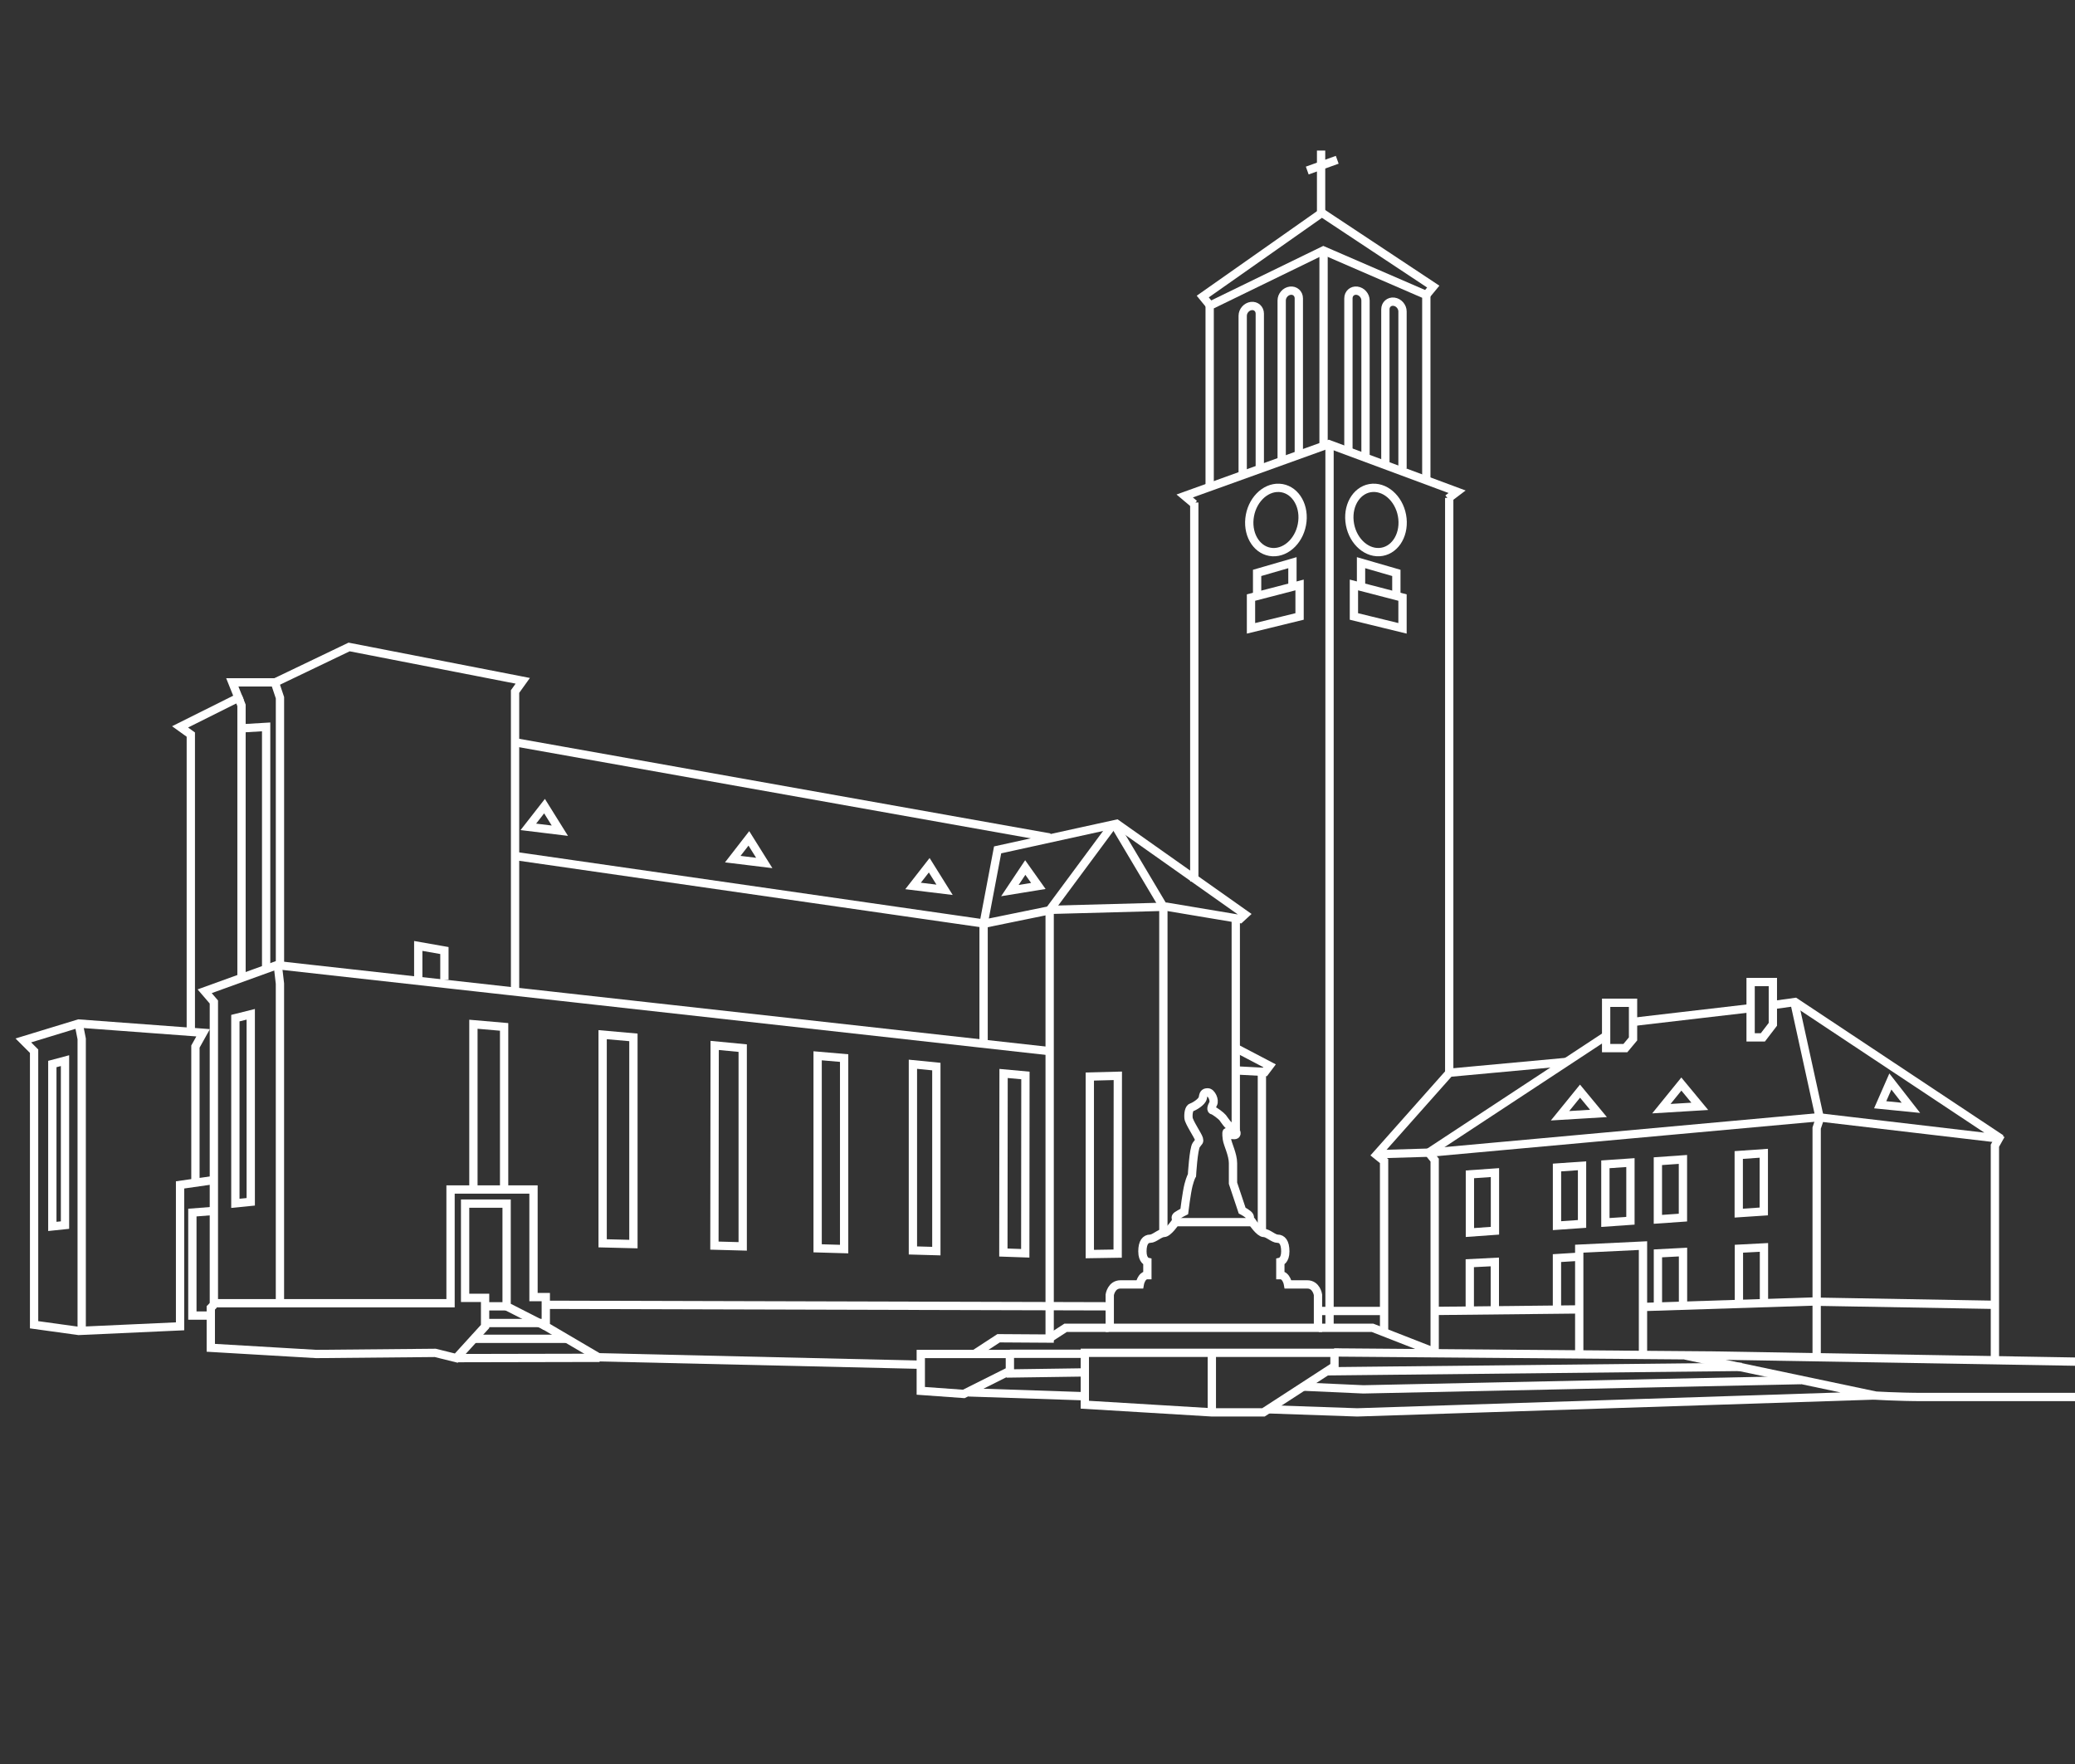 <?xml version="1.0" encoding="utf-8"?>
<!-- Generator: Adobe Illustrator 15.1.0, SVG Export Plug-In . SVG Version: 6.00 Build 0)  -->
<!DOCTYPE svg PUBLIC "-//W3C//DTD SVG 1.1//EN" "http://www.w3.org/Graphics/SVG/1.1/DTD/svg11.dtd">
<svg version="1.1" id="Ebene_1" xmlns="http://www.w3.org/2000/svg" xmlns:xlink="http://www.w3.org/1999/xlink" x="0px" y="0px"
	 width="100px" height="85px" viewBox="0.186 0 100 85" enable-background="new 0.186 0 100 85" xml:space="preserve">
<rect x="0.186" y="0" width="100" height="85" fill="#333333" stroke="none"/>
<g>
	<line fill="none" stroke="#FFFFFF" stroke-width="0.4" x1="57.742" y1="42.47" x2="57.742" y2="24.214"/>
	<line fill="none" stroke="#FFFFFF" stroke-width="0.4" x1="70.028" y1="51.671" x2="70.028" y2="23.992"/>
	<line fill="none" stroke="#FFFFFF" stroke-width="0.4" x1="64.26" y1="63.982" x2="64.26" y2="21.4"/>
	<g>
		<path fill="none" stroke="#FFFFFF" stroke-width="0.4" d="M61.514,26.605c0.705,0.036,1.349-0.627,1.438-1.482
			c0.09-0.854-0.407-1.578-1.113-1.615c-0.704-0.036-1.348,0.627-1.438,1.482C60.311,25.845,60.808,26.567,61.514,26.605z"/>
		<path fill="none" stroke="#FFFFFF" stroke-width="0.4" d="M66.662,26.604c-0.704,0.037-1.348-0.626-1.438-1.481
			c-0.091-0.855,0.407-1.579,1.112-1.616c0.704-0.036,1.348,0.627,1.438,1.481C67.863,25.843,67.366,26.567,66.662,26.604z"/>
		<polyline fill="none" stroke="#FFFFFF" stroke-width="0.4" points="57.742,24.288 57.28,23.899 64.224,21.4 70.407,23.695 
			69.964,24.03 		"/>
		<polygon fill="none" stroke="#FFFFFF" stroke-width="0.4" points="62.816,28.187 62.816,29.705 60.475,30.277 60.475,28.794 		"/>
		<polyline fill="none" stroke="#FFFFFF" stroke-width="0.4" points="60.77,28.731 60.77,27.606 62.472,27.113 62.472,28.25 		"/>
		<polygon fill="none" stroke="#FFFFFF" stroke-width="0.4" points="65.435,28.187 65.435,29.705 67.777,30.277 67.777,28.794 		"/>
		<polyline fill="none" stroke="#FFFFFF" stroke-width="0.4" points="67.48,28.731 67.48,27.606 65.778,27.113 65.778,28.25 		"/>
		<polyline fill="none" stroke="#FFFFFF" stroke-width="0.4" points="58.483,23.399 58.483,14.735 63.963,12.069 68.924,14.217 
			68.924,23.103 		"/>
		<line fill="none" stroke="#FFFFFF" stroke-width="0.4" x1="63.972" y1="12.069" x2="63.972" y2="21.474"/>
		<polyline fill="none" stroke="#FFFFFF" stroke-width="0.4" points="58.483,14.698 58.15,14.29 63.891,10.254 69.259,13.81 
			68.924,14.216 		"/>
		<line fill="none" stroke="#FFFFFF" stroke-width="0.4" x1="63.853" y1="10.292" x2="63.853" y2="7.255"/>
		<line fill="none" stroke="#FFFFFF" stroke-width="0.4" x1="64.631" y1="7.699" x2="63.186" y2="8.218"/>
		<path fill="none" stroke="#FFFFFF" stroke-width="0.4" d="M60.075,22.938v-7.722c0-0.231,0.185-0.442,0.413-0.47
			c0.227-0.028,0.411,0.137,0.411,0.368v7.451"/>
		<path fill="none" stroke="#FFFFFF" stroke-width="0.4" d="M67.777,22.577v-7.57c0-0.231-0.185-0.442-0.413-0.469
			c-0.227-0.028-0.413,0.135-0.413,0.368v7.375"/>
		<path fill="none" stroke="#FFFFFF" stroke-width="0.4" d="M61.954,22.269v-7.792c0-0.232,0.185-0.442,0.411-0.469
			c0.229-0.029,0.415,0.137,0.415,0.368v7.56"/>
		<path fill="none" stroke="#FFFFFF" stroke-width="0.4" d="M65.994,22.121v-7.644c0-0.232-0.185-0.442-0.411-0.469
			c-0.227-0.029-0.413,0.135-0.413,0.367v7.45"/>
		<line fill="none" stroke="#FFFFFF" stroke-width="0.4" x1="59.741" y1="44.283" x2="59.741" y2="54.44"/>
		<line fill="none" stroke="#FFFFFF" stroke-width="0.4" x1="47.588" y1="44.469" x2="47.588" y2="50.207"/>
		<line fill="none" stroke="#FFFFFF" stroke-width="0.4" x1="56.252" y1="43.69" x2="56.252" y2="59.317"/>
		<polyline fill="none" stroke="#FFFFFF" stroke-width="0.4" points="50.772,43.803 50.772,64.501 48.312,64.485 47.151,65.242 		
			"/>
		<polyline fill="none" stroke="#FFFFFF" stroke-width="0.4" points="47.597,44.469 48.264,40.952 54.002,39.693 60.186,44.061 
			59.945,44.283 56.41,43.691 50.893,43.839 47.635,44.505 25.008,41.247 		"/>
		<line fill="none" stroke="#FFFFFF" stroke-width="0.4" x1="53.874" y1="39.693" x2="56.264" y2="43.71"/>
		<line fill="none" stroke="#FFFFFF" stroke-width="0.4" x1="53.854" y1="39.693" x2="50.782" y2="43.84"/>
		<polygon fill="none" stroke="#FFFFFF" stroke-width="0.4" points="50.227,42.691 49.596,41.803 48.855,42.914 		"/>
		<polygon fill="none" stroke="#FFFFFF" stroke-width="0.4" points="45.708,42.876 44.968,41.692 44.189,42.691 		"/>
		<polygon fill="none" stroke="#FFFFFF" stroke-width="0.4" points="37.018,41.583 36.276,40.398 35.5,41.398 		"/>
		<polygon fill="none" stroke="#FFFFFF" stroke-width="0.4" points="27.167,40.028 26.428,38.844 25.648,39.843 		"/>
		<polyline fill="none" stroke="#FFFFFF" stroke-width="0.4" points="25.008,47.67 25.008,33.322 25.379,32.805 17.01,31.175 
			13.455,32.879 11.381,32.879 11.678,33.62 8.864,35.025 9.382,35.397 9.382,49.616 		"/>
		<line fill="none" stroke="#FFFFFF" stroke-width="0.4" x1="50.782" y1="40.358" x2="25.008" y2="35.767"/>
		<path fill="none" stroke="#FFFFFF" stroke-width="0.4" d="M63.703,63.982v-1.591c0,0-0.072-0.501-0.518-0.501h-0.925
			c0,0-0.074-0.445-0.371-0.445v-0.646c0,0,0.239-0.055,0.239-0.5s-0.163-0.61-0.369-0.61c-0.204,0-0.463-0.278-0.666-0.278
			c-0.204,0-0.555-0.52-0.555-0.52h-3.704c0,0-0.351,0.52-0.557,0.52c-0.201,0-0.461,0.278-0.664,0.278
			c-0.206,0-0.371,0.165-0.371,0.61s0.239,0.5,0.239,0.5v0.646c-0.295,0-0.369,0.445-0.369,0.445h-0.925
			c-0.446,0-0.519,0.501-0.519,0.501v1.591H63.703z"/>
		<path fill="none" stroke="#FFFFFF" stroke-width="0.4" d="M56.964,58.892c0,0-0.221-0.203-0.055-0.314
			c0.167-0.111,0.35-0.201,0.35-0.201s0.114-0.929,0.206-1.281c0.093-0.352,0.165-0.462,0.165-0.462s0.074-1.277,0.206-1.462
			c0.128-0.186,0.166-0.15,0.128-0.298c-0.036-0.147-0.48-0.796-0.499-0.999c-0.02-0.203,0.019-0.48,0.148-0.517
			c0.129-0.039,0.501-0.262,0.537-0.446c0.036-0.186,0.055-0.276,0.239-0.276s0.354,0.388,0.261,0.554
			c-0.093,0.169-0.112,0.298-0.021,0.315c0.093,0.018,0.407,0.26,0.483,0.352c0.072,0.094,0.276,0.426,0.407,0.426
			c0.128,0,0.411,0.413,0.15,0.413c-0.259,0-0.301-0.053-0.339-0.127c-0.038-0.075-0.053,0.058-0.017,0.317
			c0.036,0.259,0.295,0.741,0.295,1.166v0.963l0.441,1.319c0,0,0.301,0.152,0.356,0.263c0.057,0.11-0.036,0.296-0.036,0.296"/>
		<polyline fill="none" stroke="#FFFFFF" stroke-width="0.4" points="59.816,50.542 61.371,51.356 61.148,51.652 59.741,51.578 		
			"/>
		<line fill="none" stroke="#FFFFFF" stroke-width="0.4" x1="61" y1="51.689" x2="61" y2="59.391"/>
		<polyline fill="none" stroke="#FFFFFF" stroke-width="0.4" points="13.574,46.514 13.677,47.395 13.677,62.724 		"/>
		<polyline fill="none" stroke="#FFFFFF" stroke-width="0.4" points="10.493,62.873 10.345,63.02 10.345,64.945 15.421,65.243 
			21.162,65.19 22.176,65.442 23.564,63.917 23.564,62.539 22.601,62.539 22.601,57.997 24.601,57.997 24.601,62.946 26.489,63.91 
					"/>
		<line fill="none" stroke="#FFFFFF" stroke-width="0.4" x1="24.638" y1="62.946" x2="23.564" y2="62.946"/>
		<line fill="none" stroke="#FFFFFF" stroke-width="0.4" x1="26.563" y1="63.751" x2="23.542" y2="63.751"/>
		<line fill="none" stroke="#FFFFFF" stroke-width="0.4" x1="27.467" y1="64.512" x2="22.939" y2="64.512"/>
		<line fill="none" stroke="#FFFFFF" stroke-width="0.4" x1="29.082" y1="65.428" x2="22.219" y2="65.442"/>
		<polyline fill="none" stroke="#FFFFFF" stroke-width="0.4" points="29.007,65.39 26.489,63.91 26.489,62.502 25.897,62.502 
			25.897,57.318 21.899,57.318 21.899,62.797 10.493,62.797 10.493,48.282 10.049,47.765 13.53,46.506 50.782,50.652 		"/>
		<polygon fill="none" stroke="#FFFFFF" stroke-width="0.4" points="52.467,67.687 52.467,65.186 58.588,65.186 64.499,65.186 
			64.499,65.835 61.074,68.057 58.596,68.057 		"/>
		<line fill="none" stroke="#FFFFFF" stroke-width="0.4" x1="58.588" y1="65.243" x2="58.588" y2="68.042"/>
		<polyline fill="none" stroke="#FFFFFF" stroke-width="0.4" points="53.613,63.982 51.54,63.982 50.754,64.491 		"/>
		<polyline fill="none" stroke="#FFFFFF" stroke-width="0.4" points="63.741,63.982 66.333,63.982 69.369,65.168 		"/>
		<polygon fill="none" stroke="#FFFFFF" stroke-width="0.4" points="44.561,67.019 44.561,65.242 48.855,65.242 48.855,66.056 
			46.634,67.168 		"/>
		<line fill="none" stroke="#FFFFFF" stroke-width="0.4" x1="44.561" y1="65.761" x2="28.949" y2="65.4"/>
		<line fill="none" stroke="#FFFFFF" stroke-width="0.4" x1="26.489" y1="62.873" x2="53.632" y2="62.946"/>
		<polyline fill="none" stroke="#FFFFFF" stroke-width="0.4" points="11.663,33.575 11.825,33.989 11.825,47.135 		"/>
		<polyline fill="none" stroke="#FFFFFF" stroke-width="0.4" points="11.752,35.101 13.012,35.026 13.012,46.653 		"/>
		<polyline fill="none" stroke="#FFFFFF" stroke-width="0.4" points="13.455,32.953 13.678,33.62 13.678,46.506 		"/>
		<polyline fill="none" stroke="#FFFFFF" stroke-width="0.4" points="20.343,47.209 20.343,45.581 21.603,45.802 21.603,47.209 		
			"/>
		<polygon fill="none" stroke="#FFFFFF" stroke-width="0.4" points="11.529,49.06 12.27,48.875 12.27,57.91 11.529,57.984 		"/>
		<polygon fill="none" stroke="#FFFFFF" stroke-width="0.4" points="2.708,51.271 3.319,51.108 3.319,59.032 2.708,59.096 		"/>
		<polyline fill="none" stroke="#FFFFFF" stroke-width="0.4" points="64.482,65.169 82.7,65.316 100.326,65.613 		"/>
		<path fill="none" stroke="#FFFFFF" stroke-width="0.4" d="M100.398,67.316H92.92c-1.332,0-2.442-0.074-2.442-0.074"/>
		<polyline fill="none" stroke="#FFFFFF" stroke-width="0.4" points="63.667,63.17 66.778,63.17 66.851,63.206 		"/>
		<polyline fill="none" stroke="#FFFFFF" stroke-width="0.4" points="66.889,64.168 66.889,55.948 66.52,55.651 70.038,51.69 
			75.664,51.171 		"/>
		<polyline fill="none" stroke="#FFFFFF" stroke-width="0.4" points="69.327,65.169 69.327,55.901 69.036,55.54 77.59,49.912 
			77.59,48.319 78.887,48.319 78.887,50.061 78.516,50.505 77.59,50.505 77.59,49.93 		"/>
		<polygon fill="none" stroke="#FFFFFF" stroke-width="0.4" points="75.368,53.764 76.332,52.578 77.221,53.652 		"/>
		<polygon fill="none" stroke="#FFFFFF" stroke-width="0.4" points="80.252,53.422 81.215,52.236 82.104,53.31 		"/>
		<line fill="none" stroke="#FFFFFF" stroke-width="0.4" x1="78.849" y1="49.245" x2="84.553" y2="48.58"/>
		<polyline fill="none" stroke="#FFFFFF" stroke-width="0.4" points="66.556,55.615 69.072,55.541 87.811,53.837 96.623,54.873 
			86.698,48.282 85.625,48.431 		"/>
		<polyline fill="none" stroke="#FFFFFF" stroke-width="0.4" points="87.885,53.912 87.736,54.356 87.736,65.392 		"/>
		<polyline fill="none" stroke="#FFFFFF" stroke-width="0.4" points="96.615,54.692 96.326,55.207 96.326,65.576 		"/>
		<line fill="none" stroke="#FFFFFF" stroke-width="0.4" x1="86.66" y1="48.283" x2="87.885" y2="53.874"/>
		<polygon fill="none" stroke="#FFFFFF" stroke-width="0.4" points="84.553,47.319 84.553,49.987 85.143,49.987 85.625,49.358 
			85.625,47.319 		"/>
		<polygon fill="none" stroke="#FFFFFF" stroke-width="0.4" points="92.278,53.382 91.288,52.113 90.797,53.234 		"/>
		<polyline fill="none" stroke="#FFFFFF" stroke-width="0.4" points="9.604,56.947 9.604,50.43 9.975,49.765 3.977,49.32 
			1.31,50.134 1.829,50.653 1.829,63.835 3.977,64.132 8.864,63.91 8.864,57.095 10.417,56.873 		"/>
		<polyline fill="none" stroke="#FFFFFF" stroke-width="0.4" points="10.271,63.391 9.457,63.391 9.457,58.429 10.418,58.354 		"/>
		<polyline fill="none" stroke="#FFFFFF" stroke-width="0.4" points="3.977,49.319 4.123,50.06 4.123,64.132 		"/>
		<polygon fill="none" stroke="#FFFFFF" stroke-width="0.4" points="29.229,49.856 29.229,59.91 30.712,59.947 30.712,49.987 		"/>
		<polygon fill="none" stroke="#FFFFFF" stroke-width="0.4" points="34.628,50.375 34.616,60.021 35.979,60.058 35.979,50.505 		"/>
		<polygon fill="none" stroke="#FFFFFF" stroke-width="0.4" points="39.59,50.874 39.59,60.151 40.867,60.188 40.867,50.984 		"/>
		<polygon fill="none" stroke="#FFFFFF" stroke-width="0.4" points="44.182,51.282 44.182,60.254 45.311,60.286 45.311,51.394 		"/>
		<polygon fill="none" stroke="#FFFFFF" stroke-width="0.4" points="48.551,51.726 48.541,60.354 49.596,60.391 49.604,51.822 		"/>
		<polygon fill="none" stroke="#FFFFFF" stroke-width="0.4" points="52.707,51.874 52.707,60.428 54.049,60.407 54.057,51.839 		"/>
		<polyline fill="none" stroke="#FFFFFF" stroke-width="0.4" points="24.481,57.312 24.481,49.482 23.001,49.354 23.001,57.312 		
			"/>
		<line fill="none" stroke="#FFFFFF" stroke-width="0.4" x1="84.132" y1="65.865" x2="64.136" y2="66.078"/>
		<polyline fill="none" stroke="#FFFFFF" stroke-width="0.4" points="63.025,66.818 65.888,66.948 86.987,66.501 		"/>
		<line fill="none" stroke="#FFFFFF" stroke-width="0.4" x1="52.452" y1="65.233" x2="48.855" y2="65.233"/>
		<line fill="none" stroke="#FFFFFF" stroke-width="0.4" x1="52.484" y1="66.13" x2="48.689" y2="66.184"/>
		<line fill="none" stroke="#FFFFFF" stroke-width="0.4" x1="52.412" y1="67.278" x2="46.856" y2="67.093"/>
		<polyline fill="none" stroke="#FFFFFF" stroke-width="0.4" points="81.403,65.316 90.55,67.242 65.592,68.057 61.297,67.908 		"/>
		<line fill="none" stroke="#FFFFFF" stroke-width="0.4" x1="87.736" y1="62.71" x2="79.41" y2="62.977"/>
		<line fill="none" stroke="#FFFFFF" stroke-width="0.4" x1="76.274" y1="63.095" x2="69.295" y2="63.169"/>
		<polygon fill="none" stroke="#FFFFFF" stroke-width="0.4" points="83.981,58.456 85.188,58.374 85.188,55.571 83.981,55.655 		"/>
		<polygon fill="none" stroke="#FFFFFF" stroke-width="0.4" points="80.084,58.755 81.291,58.671 81.291,55.868 80.084,55.953 		"/>
		<polygon fill="none" stroke="#FFFFFF" stroke-width="0.4" points="77.554,58.907 78.761,58.823 78.761,56.021 77.554,56.104 		"/>
		<polygon fill="none" stroke="#FFFFFF" stroke-width="0.4" points="75.222,59.06 76.429,58.976 76.429,56.174 75.222,56.258 		"/>
		<polygon fill="none" stroke="#FFFFFF" stroke-width="0.4" points="71.025,59.39 72.232,59.304 72.232,56.502 71.025,56.587 		"/>
		<polyline fill="none" stroke="#FFFFFF" stroke-width="0.4" points="76.142,60.566 75.22,60.623 75.22,63.074 		"/>
		<polyline fill="none" stroke="#FFFFFF" stroke-width="0.4" points="81.295,62.98 81.295,60.332 80.086,60.395 80.086,63 		"/>
		<polyline fill="none" stroke="#FFFFFF" stroke-width="0.4" points="72.226,63.136 72.226,60.808 71.019,60.869 71.019,63.134 		
			"/>
		<polyline fill="none" stroke="#FFFFFF" stroke-width="0.4" points="85.196,62.829 85.196,60.108 83.989,60.171 83.989,62.82 		"/>
		<line fill="none" stroke="#FFFFFF" stroke-width="0.4" x1="87.736" y1="62.724" x2="96.252" y2="62.873"/>
		<polyline fill="none" stroke="#FFFFFF" stroke-width="0.4" points="76.294,65.206 76.294,60.169 79.366,60.021 79.366,65.243 		
			"/>
	</g>
</g>
</svg>
